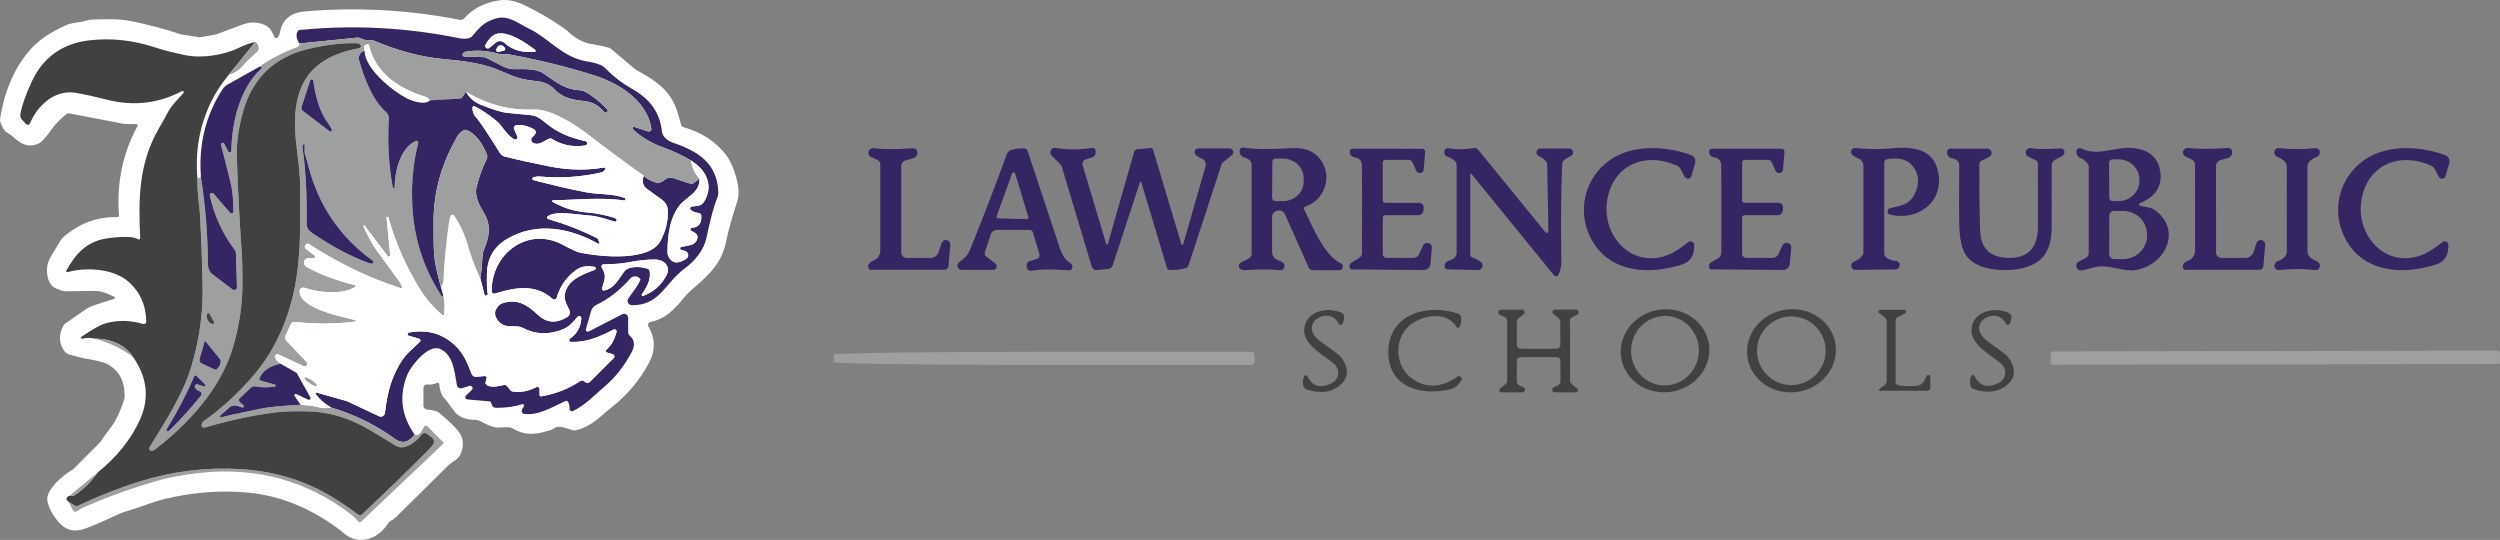 <?xml version="1.0" encoding="UTF-8"?><svg id="a" xmlns="http://www.w3.org/2000/svg" width="463" height="100" viewBox="0 0 463 100"><rect x="0" y="0" width="463" height="100" fill="#808080" stroke="none"/><path d="M80.939,70.908c-.646.286-1.229.385-1.741.297-.402-.07-.775.239-.775.653v3.286c0,.361.274.664.635.699,1.136.105,1.875.297,2.219.577,1.671,1.381,2.86,2.511,3.576,3.403.961,1.189,1.13,2.558.507,4.108-.524,1.294-1.503,1.433-2.382,2.302-5.306,5.273-8.549,8.472-9.732,9.608-.285.274-.588.484-.897.623-.175.076-.32.204-.419.367-1.759,2.925-5.358,4.37-8.247,1.934-.408-.344-.722-.6-.943-.769-5.294-3.951-10.902-6.206-16.831-6.765-5.014-.472-10.128-.087-15.346,1.16-2.312.554-4.519,1.544-6.948,2.232-.641.181-1.27.414-1.875.699-2.691,1.27-4.717,2.138-6.086,2.61-1.939.67-3.547.251-4.816-1.253-1.13-1.334-1.817-2.645-2.067-3.927-.402-2.057,3.157-4.941,4.548-5.681.105-.058.198-.128.28-.21l5.102-5.116c.023-.023.041-.052.058-.082.309-.571.804-1.27,1.473-2.098,1.06-1.305,1.974-3.135,2.737-5.483.093-.274.134-.565.128-.857-.052-2.832-1.171-4.784-3.366-5.862-.623-.303-1.759-.594-3.419-.868-.973-.163-2.126-.437-3.448-.822-.408-.117-.757-.379-.996-.734-.996-1.486-1.019-3.053-.076-4.691.093-.157.221-.291.373-.39.332-.216,1.671-1.136,4.018-2.774.402-.274,2.056-.857,4.974-1.736.169-.052.192-.286.029-.367-1.06-.519-1.963-.862-2.708-1.026-.419-.093-2.481-.099-6.179-.012-.46.012-1.107-.163-1.939-.53-1.415-.612-1.747-2.412-1.642-3.834.111-1.527,1.38-3.112,2.452-4.953.169-.297.39-.565.652-.787,2.894-2.5,6.202-3.712,9.918-3.63.175.006.309-.14.297-.309-.46-6.002.687-11.52,3.436-16.56.087-.157-.029-.35-.21-.35l-2.067-.023c-.07-.006-.14-.012-.21-.023l-10.093-1.923c-.245-.047-.495.017-.687.175-1.13.926-2.05,1.9-2.766,2.913-.984,1.393-1.736,2.214-2.254,2.459-1.491.711-2.941.42-4.356-.88-.419-.39-.769-.664-1.054-.833-.553-.326-.903-.6-1.037-.827-.553-.926-.792-1.597-.728-2.016.786-5.04,2.557-9.206,5.306-12.493,1.648-1.969,4.03-3.618,7.158-4.947,1.031-.437,2.335-.361,3.64-.792.285-.093.582-.146.885-.151,1.532-.041,4.7-.216,7.047.239,3.285.641,6.424,1.474,9.423,2.494.017.006.029.006.041.012l3.331.507c.128.017.256.017.379,0l2.324-.408c.192-.035.39-.082.582-.14.041-.017,1.677-.623,4.904-1.818,1.409-.519,2.801-.454,4.17.192.874.414,1.334,1.451,1.59,2.115.111.286.501.338.676.087.425-.612.431-1.497.763-2.208.722-1.538,2.108-2.395,4.152-2.575,9.598-.839,19.19-.326,28.77,1.544.309.064.629-.047.839-.286,1.607-1.824,3.786-2.931,6.54-3.327,1.374-.198,2.877.093,4.514.868,2.685,1.276,5.207,2.756,7.565,4.428.146.105.285.221.419.344,1.45,1.369,2.894,2.179,4.327,2.424,1.479.251,2.644.495,3.494.734.07.017.134.052.192.099l4.665,3.921c.041.041.093.07.146.099,3.861,2.098,6.319,3.817,7.594,7.703.198.606.437,1.428.716,2.465.052.198.204.35.402.408,3.337.938,5.975,2.657,7.909,5.157,1.392,1.806,2.836,6.176,2.114,8.426-1.072,3.321-1.765,5.786-2.073,7.394-.804,4.219-3.122,6.316-6.633,9.323-.32.274-.617.577-.891.909-2.155,2.622-3.64,4.242-6.511,4.871-.39.087-.582.524-.379.868,1.287,2.203,1.305,4.469.047,6.794-1.718,3.176-4.007,5.891-6.866,8.134-2.155,1.696-3.675,3.519-6.529,4.236-.186.047-.379.052-.565.023-.926-.152-2.597-1.13-3.599-.338-.163.128-.355.227-.559.286-2.242.658-4.409,1.334-7.14-.32-.181-.105-.384-.169-.594-.181-.338-.012-.99.006-1.957.047-.81.041-1.98-.373-3.5-1.229-.239-.128-.501-.198-.775-.198-1.893.012-3.244-.565-4.059-1.736-.833-1.194-1.38-1.911-1.637-2.156-.565-.542-.909-1.451-1.025-2.721-.017-.192-.221-.315-.402-.233Z" fill="#fff"/><path d="M76.792,80.471c-1.13,1.492-2.341,1.766-3.628.827-3.582-2.599-7.53-4.539-11.846-5.821-1.24-.728-2.196-1.562-2.86-2.506-.093-.128.029-.309.186-.262l5.457,1.538c.099.029.192.064.28.105l5.806,2.727c.489.227,1.054-.093,1.112-.629.39-3.63,1.264-7.004,3.36-9.999.839-1.194,2.225-2.255,3.127-3.181.169-.175.093-.466-.146-.536l-1.939-.559c-.309-.087-.285-.53.029-.589,3.681-.664,6.721.326,9.114,2.977,1.211,1.34,1.869,3.042,2.493,4.667.14.367.507.594.897.554l1.532-.146c.239-.023.431.21.361.443l-.198.693c-.064.216.035.449.233.559,1.066.583,2.324.093,3.215-.035.198-.029.402.047.53.204l.658.81c.07.087.175.151.291.175,1.421.262,2.912,0,4.467-.787.28-.14.606.058.606.373v1.072c0,.163.151.286.314.256,2.65-.454,5.061-1.398,7.239-2.838.204-.14.478-.128.676.023.111.087.204.157.28.21.25.181.594.146.81-.07l4.42-4.423c.227-.227.128-.618-.181-.705l-1.083-.315c-.227-.064-.291-.361-.111-.513.874-.723,1.503-1.818,1.887-3.292.082-.315-.245-.583-.536-.437-2.574,1.294-4.898,2.383-7.886,2.284-.332-.012-.454-.443-.181-.629,1.293-.88,1.986-2.127,2.085-3.747.023-.385-.46-.577-.705-.28-.798.956-1.497,1.818-2.679,2.302-2.603,1.072-5.084.991-7.455-.245-.274-.14-.571-.233-.874-.262-1.002-.099-2.225.122-3.052-.472-.804-.571-1.607-1.701-1.013-2.733.332-.577.687-.932,1.077-1.066,2.761-.95,4.613.204,6.546,2.022,1.736,1.631,3.477,1.742,5.556.489.448-.268.612-.839.373-1.305-.384-.769-.926-1.719-.85-2.64.233-2.774,3.081-3.863,5.556-4.784.285-.105.245-.524-.058-.571-1.613-.239-2.603-.111-3.885.967-1.532,1.288-2.574,2.884-3.116,4.79-.093.32-.483.431-.728.21-3.168-2.867-6.96-2.156-10.669-1.008-.309.099-.629-.128-.629-.454-.052-6.986,6.762-12.126,13.319-8.501,1.45.798,2.493,1.264,3.122,1.393,3.937.798,12.76,1.631,14.81-2.168,1.031-1.923,1.479-3.863,1.345-5.821-.047-.693-.396-1.329-.955-1.736-1.753-1.282-2.696-1.969-2.842-2.069-.798-.542-1.008-1.363-.629-2.465.565.577,1.339,1.008,2.312,1.282.192.058.396.058.588.006.309-.082.693-.297,1.147-.647.373-.297.874-.385,1.328-.233l3.232,1.06c.21.07.443.029.623-.105l1.083-.822c.099,1.119-.431,2.138-1.584,3.065-1.118.903-1.753,1.445-1.91,1.631-1.968,2.354-2.446,5.798-2.429,9.049,0,.175.035.35.111.513.646,1.445,1.765,1.643,3.36.589.577-.379.443-1.253-.221-1.445l-.705-.204c-.297-.087-.268-.513.035-.559.74-.117,1.351-.245,1.846-.385.676-.186,1.141-.81,1.136-1.509-.006-.361-.39-.728-1.153-1.095-.268-.128-.186-.53.111-.548,1.246-.064,1.823-.822,1.736-2.278-.012-.21-.163-.385-.367-.425-.699-.134-1.206-.309-1.52-.524-.309-.216-.181-.699.198-.728.99-.082,1.718-.128,2.166-.822,1.881-2.937.507-5.932-2.399-7.697-1.468-.897-3.162-1.69-5.078-2.383-2.248-.81-4.129-1.929-5.638-3.362-.21-.198,0-.548.274-.454l2.504.822c.338.111.676-.175.617-.524-.821-5.25-6.086-8.449-10.687-9.882-5.212-1.626-10.436-2.913-15.66-3.851-.262-.052-.53-.064-.798-.047-.536.029-.885.023-1.042-.029-1.998-.612-4.03-.763-6.092-.454-.227.029-.431.151-.612.355-.192.21-.052.548.233.559l3.64.122c.122.006.245.035.355.093l3.226,1.626c.687.344,1.444.519,2.207.501,1.904-.035,4.036-.058,5.271.798,2.533,1.754,3.931,2.931,6.727,3.117.338.017.67.111.973.274,1.404.757,2.778,1.859,4.123,3.31.105.117.093.291-.029.39l-.116.099c-.128.105-.32.087-.431-.035-1.118-1.241-1.986-1.865-4.024-2.08-1.677-.175-3.675-.513-5.148-2.08-.862-.915-1.998-1.445-3.401-1.579-2.423-.239-3.809-.623-6.354-1.771-3.442-1.55-6.936-1.952-11.048-2.331-3.908-.361-8.107-1.474-12.597-3.339-.309-.128-.635-.181-.967-.151-.594.047-1.153-.076-1.677-.367-.146-.082-.32-.117-.495-.099l-10.763,1.09c-.542-.851-.664-1.585-.361-2.203.082-.169.25-.286.443-.303,9.872-.979,19.743-.466,29.615,1.544.635.128,1.229.111,1.794-.058.198-.058.373-.175.507-.332,1.532-1.841,2.248-2.605,4.31-3.257,2.399-.757,4.292.95,6.331,1.923,3.547,1.701,6.109,5.291,10.634,6.007.973.157,1.77.361,2.394.618.39.157.74.396,1.031.693,1.438,1.474,3.063,2.721,4.863,3.741,3.395,1.923,5.154,4.289,5.597,7.971.116.961,1.048,1.696,2.038,2.034,4.642,1.591,8.171,3.758,8.386,9.113.017.414-.064.827-.227,1.206-.547,1.259-1.211,3.712-1.986,7.365-.46,2.156-2.073,4.201-4.019,5.611-3.558,2.57-4.548,6.846-9.755,6.8-.67-.006-1.048-.769-.646-1.305.967-1.288,1.602-2.214,1.91-2.791.227-.431.338-.658.326-.676-.396-.693-1.351-.792-1.881-.198-1.916,2.173-4.024,3.811-6.313,4.912-.472.227-.833.653-.978,1.16l-.949,3.333c-.093.309.233.577.524.431l6.191-3.187c.507-.262,1.112.105,1.112.676v2.674c0,.239.105.466.291.618.926.781,1.019,1.835.291,3.17-1.322,2.43-2.871,4.417-4.647,5.961-2.51,2.191-3.867,3.694-6.173,4.825-.268.134-.588-.058-.6-.361-.017-.571-.116-1.02-.291-1.34-.093-.169-.303-.245-.478-.163-2.644,1.206-5.096,2.768-7.74,2.371-.204-.029-.355-.21-.361-.42-.006-.315.116-.612.373-.891.198-.216-.023-.554-.303-.466-1.409.449-2.976.67-4.7.67-.769.006-.856-.338-1.054-.944-.041-.146-.169-.245-.32-.256l-4.048-.355c-.373-.035-.53-.489-.256-.746l1.06-1.002c.344-.326.017-.891-.437-.757l-1.392.42c-.425.128-.868-.151-.943-.589-.46-2.727-.722-5.559-3.04-6.66-2.225-1.055-5.48,3.181-6.098,4.667-1.625,3.898-1.188,7.621,1.322,11.17ZM99.126,9.256c-1.637-1.299-4.787-3.368-6.855-3.047-.92.146-1.701.839-2.347,2.086-.233.449.314.897.711.577l1.229-1.002c.448-.367,1.101-.35,1.526.047,1.433,1.323,3.308,1.882,5.632,1.684.175-.017.239-.233.105-.344ZM92.813,9.495c.373-.093.571-.14.582-.146.169-.087.221-.309.111-.466-.28-.396-.594-.554-.949-.472-.355.087-.571.367-.641.851-.023.192.122.361.314.367.012,0,.21-.047.582-.134ZM111.915,53.808c1.741-.402,2.394-1.707,3.628-3.438.256-.355.629-.618,1.054-.734.984-.274,2.079-.239,3.279.105.233.064.408.262.448.501.25,1.556-.582,3.036-1.439,4.224-.128.175.058.408.256.326,1.893-.734,3.308-1.975,4.246-3.717.967-1.789-.425-3.024-2.155-3.012-1.462.006-2.953.157-4.473.454-1.84.361-2.953.39-4.991.437-.291.006-.472.326-.326.577.553.979.734,1.631.408,2.68-.25.822-.373,1.264-.355,1.329.041.192.227.309.419.268Z" fill="#352562"/><path d="M99.126,9.256c.134.111.07.326-.105.344-2.324.198-4.199-.361-5.632-1.684-.425-.396-1.077-.414-1.526-.047l-1.229,1.002c-.396.32-.943-.128-.711-.577.646-1.247,1.427-1.94,2.347-2.086,2.067-.32,5.218,1.748,6.855,3.047Z" fill="#fff"/><path d="M127.955,29.714c.215,1.346.745,2.471,1.59,3.374l-1.083.822c-.181.134-.413.175-.623.105l-3.232-1.06c-.454-.151-.955-.064-1.328.233-.454.35-.839.565-1.147.647-.192.052-.396.052-.588-.006-.973-.274-1.747-.705-2.312-1.282-3.442-2.43-6.866-4.964-10.262-7.592-2.551-1.969-7.029-4.807-10.046-4.673-4.444.198-8.643-.891-12.597-3.275l-.693.991c-.105.157-.285.256-.478.268l-5.515.315-.256-.268c-.163-.175-.373-.303-.6-.373-4.904-1.573-9.213-4.271-10.46-9.585-.035-.151-.204-.227-.344-.157l-.344.175c-.128.064-.198.204-.186.344l.064.74c-.524.099-.868.449-1.037,1.037-.052.175-.052.361,0,.536.943,3.403,2.469,7.487,5.067,9.789.326.286.495.711.472,1.142-.262,4.469-.023,8.705.728,12.714.029.14.105.204.233.198.064-.006.111-.052.111-.117.006-2.867.973-7.307,3.914-8.635.25-.111.524.111.454.379-1.054,4.12-1.38,8.455-.99,12.994.472,5.535,2.26,10.669,5.358,15.406.052.082.157.047.309-.105.239,1.113.274,2.255.099,3.42-.023.146-.198.216-.314.117-1.561-1.299-2.871-2.785-3.931-4.452-2.673-4.213-4.694-8.758-6.063-13.635-.023-.082-.105-.134-.192-.117-.082.017-.14.093-.134.181l.658,6.94c.023.256-.303.385-.454.181l-4.316-5.687c-.012-.017-.029-.023-.047-.012l-.076.035c-.058.035-.082.105-.052.163.664,1.416,1.497,3.158,2.551,4.592,1.578,2.138,2.959,4.038,4.147,5.693.093.128.239.42.437.874.076.169-.082.344-.256.286-5.923-1.929-11.584-4.661-16.994-8.187-.146-.093-.332-.076-.454.041l-.151.14c-.21.198-.186.536.041.711l1.677,1.276c.157.117.099.367-.099.402-.373.064-.658.076-.856.035-.425-.087-.85.146-1.002.554-.151.408.017.862.396,1.072,2.429,1.363,5.422,2.494,8.98,3.397.146.035.181.227.052.315-2.289,1.567-7.029,1.026-9.347.181-.478-.175-.984.192-.961.705.14,3.176,8.043,4.679,10.378,5.297.122.035.111.21-.017.227-3.692.489-7.455.513-11.281.07-.274-.035-.536.111-.652.361l-1.013,2.162c-.151.326-.093.711.157.973l3.733,3.951c.361.385-.07.985-.547.763l-4.712-2.208c-.181-.087-.396-.006-.478.175-.215.478.093,1.008.926,1.585-2.056.42-3.366,1.34-3.925,2.756-.052.14.023.297.169.338l2.726.781c.192.052.175.332-.023.361-1.264.192-2.434.181-3.512-.029-.355-.076-.728.035-.996.286l-2.027,1.923c-.146.14-.169.367-.052.53.181.262.454.507.81.746.029.017.035.07.023.163-.012.082-.047.152-.111.21-.058.052-.146.064-.221.035-.681-.274-1.217-.39-1.602-.338-.28.041-.536.157-.751.35l-1.666,1.474c-.169.152-.006.42.21.344.513-.186,2.877-.717,7.094-1.585,1.52-.315,4.042-.565,7.565-.752.425.058.92.099,1.485.117.425.017.914.105,1.462.262.926.274,1.823.32,2.696.14,4.316,1.282,8.264,3.222,11.846,5.821,1.287.938,2.498.664,3.628-.827.547.355,1.118-.117,1.706-1.416.116-.251.443-.309.635-.117l2.993,2.995c.058.058.058.163-.006.221l-15.329,14.526c-.087.087-.227.087-.32.006-.542-.484-.681-.833-1.322-1.323-8.293-6.392-17.792-8.973-28.496-7.755-1.631.186-5.044.717-7.257,1.352-5.119,1.468-9.848,3.181-14.187,5.133-.478.216-1.008.711-1.345.676-.122-.012-.227-.082-.285-.186l-.938-1.725,1.2.763c.186.117.425.128.623.035,3.873-1.835,7.67-3.327,11.386-4.481,6.197-1.929,12.457-2.692,18.782-2.296,6.43.402,12.224,2.226,17.39,5.471,1.567.979,3.005,1.969,4.321,2.977.198.151.478.134.664-.035,4.071-3.805,8.206-7.808,12.393-12.021.408-.408.687-.74.839-1.002.245-.42.14-.956-.245-1.247l-.909-.688c-.314-.239-.757-.181-.996.134-.879,1.154-1.899,1.917-3.052,2.284-.588.192-1.235.111-1.759-.216-1.514-.938-3.092-1.9-4.735-2.873-3.727-2.22-7.519-3.38-11.374-3.479-2.399-.064-4.345-.035-6.202.198-4.024.507-8.375,1.433-13.051,2.791-.338.093-.652-.204-.577-.542.064-.291.256-.548.565-.769,3.244-2.302,6.249-5.069,9.01-8.292,3.349-3.921,5.719-8.548,7.105-13.885,1.8-6.951,1.578-13.04,1.567-21.151-.006-1.591-.21-3.916-.612-6.975-1.31-9.865.844-16.7,11.566-18.634.297-.052.419-.42.21-.641-.169-.181-.431-.28-.798-.286-2.528-.064-5.375.268-8.549.985-6.593,1.497-10.751,5.5-12.481,12.015-.775,2.931-1.136,5.5-1.072,7.709.169,5.879.489,12.038.949,18.488.064.915.099,2.616.105,5.104.012,4.131-.606,8.233-1.858,12.318-2.312,7.546-8.27,13.914-14.187,18.5-.355.274-.635.402-.827.373-.32-.047-.489-.414-.314-.699,2.918-4.755,6.103-9.649,7.647-14.678,1.543-5.04,2.26-10.115,2.161-15.237-.093-4.487-.245-8.758-.46-12.807-.087-1.725-.617-4.626-.495-7.021.215-.017.431-.128.635-.344.833,5.355,1.27,10.815,1.322,16.379.006.688.332,1.334.879,1.748l3.652,2.774c.344.262.839.006.827-.431l-.192-6.252c-.006-.245-.093-.484-.239-.682-2.248-2.983-3.78-6.328-4.595-10.028-.064-.28.186-.53.46-.46.134.029.256.111.367.245,1.008,1.218,1.998,2.36,2.976,3.432.204.221.577.076.571-.227-.029-1.824-.087-3.63-.559-5.53-.856-3.455-1.439-5.728-1.741-6.823-.041-.157.041-.326.192-.385.151-.058.326.006.402.151l.734,1.428c.146.28.571.181.577-.134.093-5.186,1.561-11.589,5.55-15.196.105-.093.105-.262.006-.361-.058-.058-.186-.047-.39.029,1.998-1.463,4.362-2.686,7.088-3.671.256-.093.373-.315.355-.664l10.763-1.09c.175-.017.349.017.495.099.524.291,1.083.414,1.677.367.332-.029.658.023.967.151,4.49,1.865,8.689,2.977,12.597,3.339,4.112.379,7.606.781,11.048,2.331,2.545,1.148,3.931,1.532,6.354,1.771,1.404.134,2.539.664,3.401,1.579,1.473,1.567,3.471,1.905,5.148,2.08,2.038.216,2.906.839,4.024,2.08.111.122.303.14.431.035l.116-.099c.122-.099.134-.274.029-.39-1.345-1.451-2.72-2.552-4.123-3.31-.303-.163-.635-.256-.973-.274-2.795-.186-4.193-1.363-6.727-3.117-1.235-.857-3.366-.833-5.271-.798-.763.017-1.52-.157-2.207-.501l-3.226-1.626c-.111-.058-.233-.087-.355-.093l-3.64-.122c-.285-.012-.425-.35-.233-.559.181-.204.384-.326.612-.355,2.062-.309,4.094-.157,6.092.454.157.052.507.058,1.042.029.268-.017.536-.006.798.047,5.224.938,10.448,2.226,15.66,3.851,4.601,1.433,9.866,4.632,10.687,9.882.058.35-.28.635-.617.524l-2.504-.822c-.274-.093-.483.256-.274.454,1.508,1.433,3.389,2.552,5.638,3.362,1.916.693,3.611,1.486,5.078,2.383ZM61.451,23.992c-.181-.39-.513-.932-.996-1.614-1.369-1.946-2.108-4.97-2.423-7.406-.041-.32-.489-.361-.588-.052l-1.59,4.86c-.093.286.006.594.245.775l4.95,3.764c.221.169.518-.076.402-.326ZM56.163,26.771c-.128.181-.169.437-.116.769.559,3.729.81,8.367.745,13.914-.006.67.344,1.241,1.048,1.719,3.815,2.581,7.309,4.428,10.495,5.541.25.087.425.122.524.117.285-.029.384-.39.151-.559-6.063-4.388-10.035-10.249-11.916-17.579-.32-1.235-.524-1.958-.617-2.168-.07-.151-.099-.32-.093-.489l.052-1.171c.006-.151-.186-.216-.274-.093ZM38.482,59.285c.245.454.559.699.938.717.169.012.303-.146.25-.315,0-.006-.146-.28-.437-.81-.291-.536-.443-.81-.448-.816-.111-.128-.314-.105-.402.041-.181.332-.151.728.099,1.183ZM37.894,63.235l-.926,3.24c-.093.332.064.688.379.833l2.353,1.101c.163.076.349.052.483-.058.413-.332.646-.827.699-1.486.006-.111-.023-.216-.093-.303l-2.737-3.356c-.047-.058-.14-.041-.157.029ZM31.126,79.894c.058-.012.175-.105.349-.274,2.003-1.969,3.919-4.09,5.742-6.357.221-.274.093-.688-.239-.792-.408-.128-.699-.367-.868-.723-.157-.32.146-.67.483-.559l1.153.379c.221.076.39-.204.227-.367l-1.602-1.602c-.122-.122-.332-.082-.402.082-1.363,3.211-3.069,6.491-5.113,9.83-.116.192.047.431.268.385Z" fill="#9da09f"/><path d="M47.282,7.782l-4.892,6.042c-1.351,1.614-2.458,3.31-3.314,5.075-2.12,4.382-2.953,9.101-2.504,14.153-.122,2.395.408,5.297.495,7.021.215,4.05.367,8.321.46,12.807.099,5.122-.617,10.197-2.161,15.237-1.543,5.029-4.729,9.923-7.647,14.678-.175.286-.006.653.314.699.192.029.472-.099.827-.373,5.917-4.586,11.875-10.954,14.187-18.5,1.252-4.085,1.869-8.187,1.858-12.318-.006-2.488-.041-4.189-.105-5.104-.46-6.45-.78-12.609-.949-18.488-.064-2.208.297-4.778,1.072-7.709,1.73-6.514,5.888-10.517,12.481-12.015,3.174-.717,6.022-1.049,8.549-.985.367.006.629.105.798.286.21.221.087.589-.21.641-10.722,1.934-12.877,8.769-11.566,18.634.402,3.059.606,5.384.612,6.975.012,8.111.233,14.2-1.567,21.151-1.386,5.337-3.756,9.964-7.105,13.885-2.761,3.222-5.766,5.99-9.01,8.292-.309.221-.501.478-.565.769-.076.338.239.635.577.542,4.677-1.358,9.027-2.284,13.051-2.791,1.858-.233,3.803-.262,6.202-.198,3.855.099,7.647,1.259,11.374,3.479,1.642.973,3.221,1.934,4.735,2.873.524.326,1.171.408,1.759.216,1.153-.367,2.172-1.13,3.052-2.284.239-.315.681-.373.996-.134l.909.688c.384.291.489.827.245,1.247-.151.262-.431.594-.839,1.002-4.187,4.213-8.322,8.216-12.393,12.021-.186.169-.466.186-.664.035-1.316-1.008-2.755-1.999-4.321-2.977-5.166-3.246-10.961-5.069-17.39-5.471-6.325-.396-12.585.367-18.782,2.296-3.716,1.154-7.513,2.645-11.386,4.481-.198.093-.437.082-.623-.035l-1.2-.763c-.116-.07-.21-.163-.274-.286-.087-.163-.058-.373.076-.501.122-.122.274-.216.443-.274l.425.041c.175.017.344-.023.489-.122,1.706-1.16,3.139-2.564,4.292-4.213,3.611-2.943,6.22-6.211,7.833-9.795,1.776-3.956,1.345-7.825-1.293-11.607-1.508-2.22-3.896-3.35-7.175-3.397-.67-.169-1.409-.169-2.225.012-.204.047-.32-.227-.146-.344,1.147-.734,3.063-2.121,4.595-2.529,2.201-.594,4.479-.542,6.831.157.291.087.582-.14.577-.443-.052-3.117-1.206-5.617-3.448-7.505-2.766-2.331-7.775-2.61-11.118-1.655-.175.052-.32-.14-.233-.297,1.677-3.03,3.687-5.332,7.344-5.926,1.572-.251,4.915-.594,5.888.117.192.14.454-.006.443-.239-.344-7.074-.314-13.798,3.465-20.283.874-1.503,1.404-2.453,1.59-2.849.425-.775.943-1.497,1.543-2.15l1.409-1.532c.076-.087.082-.216.012-.303-.07-.093-.198-.117-.297-.064-4.368,2.325-9.039,2.843-14.018,1.556-2.021-.519-3.89-.932-5.603-1.229-3.96-.682-7.146,2.366-8.526,5.664-.122.286-.495.35-.705.128l-.734-.781c-.285-.297-.408-.717-.332-1.125.338-1.713,1.06-3.741,2.166-6.083,2.108-4.475,5.702-6.992,10.78-7.552,4.048-.449,8.119.017,12.219,1.393,1.642.554,3.727,1.02,5.294,1.352,3.279.699,7.309-.047,9.965-1.317,1.211-.583,2.242-.95,3.087-1.095Z" fill="#414142"/><path d="M42.39,13.824l4.892-6.042c.437.239.646.653.629,1.253-.006.192-.093.367-.233.489-1.153,1.02-2.067,1.917-2.749,2.692-.745.857-1.59,1.393-2.539,1.608Z" fill="#9da09f"/><path d="M79.639,18.579c-.978.985-3.436.111-4.385-.396-2.656-1.422-7.647-5.419-7.74-8.729l-.064-.74c-.012-.14.058-.28.186-.344l.344-.175c.14-.07.309.006.344.157,1.246,5.314,5.556,8.012,10.46,9.585.227.07.437.198.6.373l.256.268Z" fill="#fff"/><path d="M92.557,8.411c.355-.082.67.076.949.472.111.157.058.379-.111.466-.012.006-.21.052-.582.146-.373.087-.571.134-.582.134-.192-.006-.338-.175-.314-.367.07-.484.285-.763.641-.851Z" fill="#fff"/><path d="M67.514,9.454c.093,3.31,5.084,7.307,7.74,8.729.949.507,3.407,1.381,4.385.396l5.515-.315c.192-.012.373-.111.478-.268l.693-.991c.565,1.084,1.473,1.882,2.714,2.389,2.213.909,3.885,1.416,5.009,1.521,2.137.204,3.512.332,4.129.39.373.035.74.122,1.089.256.437.169,1.031.565,1.794,1.2,2.178,1.806,4.461,2.739,7.361,3.374.443.099.425.734-.023.804-2.242.344-4.286-.052-6.133-1.189-.175-.111-.396-.134-.588-.058-.868.326-1.916,1.393-2.993.728-.355-.221-.413-.699-.116-.967.268-.245.46-.478.582-.705.157-.286.047-.641-.239-.798-1.206-.658-2.312-.909-3.32-.746-.332.052-.518.402-.384.711l.6,1.346c.157.361-.221.717-.571.536-1.398-.734-2.225-2.546-3.285-3.403-1.532-1.241-2.883-2.144-4.053-2.698-.192-.093-.414.052-.408.268.023.705.215,1.259.577,1.649.687.74,2.201,2.989,4.537,6.747.192.309.495.536.844.623,2.213.565,4.974,1.177,8.276,1.835,3.512.699,6.872.769,10.081.204.21-.035.367.192.256.373l-.012.017c-.157.268-.419.46-.722.524-3.663.851-7.443,1.101-11.339.757-.437-.035-.85.029-1.246.186-.221.087-.198.402.029.466,3.721.979,6.977,1.736,9.778,2.267,2.533.484,4.787.151,7.274,1.095.012.006.023.017.023.035l-.017.198c-.012.117-.116.204-.233.186-4.537-.664-9.93-.041-13.203-.035-.151,0-.21.204-.076.28,2.067,1.171,4.24,1.83,6.517,1.981,1.497.099,3.966.6,5.242,1.119.076.029.122.111.116.192l-.012.175c-.017.151-.157.251-.303.21-1.631-.449-2.912-.985-4.746-1.136-2.894-.233-6.232-.921-7.717.157-.186.134-.134.42.087.484,3.291.967,6.301,2.15,9.045,3.543.082.035.151.105.186.186l.291.658c.064.146-.093.286-.233.21-5.154-2.943-11.467-4.12-16.907-.886-2.411,1.439-3.646,3.566-3.704,6.392-.041,1.958.012,3.216.151,3.782.023.082-.023.175-.105.21l-.192.087c-.122.052-.262-.017-.297-.146l-.78-3.042c.186-1.09.303-2.15.344-3.17.041-1.02.14-1.696.285-2.039,1.019-2.406,1.456-4.504.064-6.852-.879-1.474-1.788-3.123-1.404-4.772.419-1.8,1.048-3.549,1.887-5.244.134-.268.146-.583.035-.862-.67-1.696-1.899-3.793-3.751-4.516-.175-.07-.379-.052-.542.041-.536.303-.961.728-1.27,1.282-2.673,4.731-4.251,9.678-4.304,15.319-.029,3.181.012,5.39.122,6.625.122,1.393.53,3.321,1.235,5.774l.472,1.655c-.151.151-.256.186-.309.105-3.098-4.737-4.886-9.871-5.358-15.406-.39-4.539-.064-8.874.99-12.994.07-.268-.204-.489-.454-.379-2.941,1.329-3.908,5.769-3.914,8.635,0,.064-.047.111-.111.117-.128.006-.204-.058-.233-.198-.751-4.009-.99-8.245-.728-12.714.023-.431-.146-.857-.472-1.142-2.597-2.302-4.123-6.386-5.067-9.789-.052-.175-.052-.361,0-.536.169-.589.513-.938,1.037-1.037Z" fill="#352562"/><path d="M48.004,12.385c.204-.076.332-.087.39-.029.099.099.099.268-.006.361-3.989,3.607-5.457,10.01-5.55,15.196-.006.315-.431.414-.577.134l-.734-1.428c-.076-.146-.25-.21-.402-.151-.151.058-.233.227-.192.385.303,1.095.885,3.368,1.741,6.823.472,1.9.53,3.706.559,5.53.006.303-.367.449-.571.227-.978-1.072-1.968-2.214-2.976-3.432-.111-.134-.233-.216-.367-.245-.274-.07-.524.181-.46.46.815,3.7,2.347,7.045,4.595,10.028.146.198.233.437.239.682l.192,6.252c.012.437-.483.693-.827.431l-3.652-2.774c-.547-.414-.874-1.06-.879-1.748-.052-5.565-.489-11.024-1.322-16.379-.437-5.926.879-11.286,3.949-16.088.274-.431.652-.781,1.095-1.026l5.754-3.211Z" fill="#352562"/><path d="M61.451,23.992c.116.251-.181.495-.402.326l-4.95-3.764c-.239-.181-.338-.489-.245-.775l1.59-4.86c.099-.309.547-.268.588.052.314,2.436,1.054,5.46,2.423,7.406.483.682.815,1.224.996,1.614Z" fill="#352562"/><path d="M119.23,32.546c-.379,1.101-.169,1.923.629,2.465.146.099,1.089.787,2.842,2.069.559.408.909,1.043.955,1.736.134,1.958-.314,3.898-1.345,5.821-2.05,3.799-10.873,2.966-14.81,2.168-.629-.128-1.671-.594-3.122-1.393-6.558-3.624-13.372,1.515-13.319,8.501,0,.326.32.554.629.454,3.71-1.148,7.501-1.859,10.669,1.008.245.221.635.111.728-.21.542-1.905,1.584-3.502,3.116-4.79,1.281-1.078,2.271-1.206,3.885-.967.303.047.344.466.058.571-2.475.921-5.323,2.01-5.556,4.784-.076.921.466,1.87.85,2.64.239.466.076,1.037-.373,1.305-2.079,1.253-3.82,1.142-5.556-.489-1.934-1.818-3.786-2.972-6.546-2.022-.39.134-.745.489-1.077,1.066-.594,1.031.21,2.162,1.013,2.733.827.594,2.05.373,3.052.472.303.029.6.122.874.262,2.37,1.235,4.851,1.317,7.455.245,1.182-.484,1.881-1.346,2.679-2.302.245-.297.728-.105.705.28-.099,1.62-.792,2.867-2.085,3.747-.274.186-.151.618.181.629,2.988.099,5.311-.991,7.886-2.284.291-.146.617.122.536.437-.384,1.474-1.013,2.57-1.887,3.292-.181.151-.116.449.111.513l1.083.315c.309.087.408.478.181.705l-4.42,4.423c-.215.216-.559.251-.81.07-.076-.052-.169-.122-.28-.21-.198-.151-.472-.163-.676-.023-2.178,1.439-4.589,2.383-7.239,2.838-.163.029-.314-.093-.314-.256v-1.072c0-.315-.326-.513-.606-.373-1.555.787-3.046,1.049-4.467.787-.116-.023-.221-.087-.291-.175l-.658-.81c-.128-.157-.332-.233-.53-.204-.891.128-2.149.618-3.215.035-.198-.111-.297-.344-.233-.559l.198-.693c.07-.233-.122-.466-.361-.443l-1.532.146c-.39.041-.757-.186-.897-.554-.623-1.626-1.281-3.327-2.493-4.667-2.394-2.651-5.434-3.642-9.114-2.977-.314.058-.338.501-.029.589l1.939.559c.239.07.314.361.146.536-.903.926-2.289,1.987-3.127,3.181-2.097,2.995-2.97,6.369-3.36,9.999-.058.536-.623.857-1.112.629l-5.806-2.727c-.087-.041-.181-.076-.28-.105l-5.457-1.538c-.157-.047-.28.134-.186.262.664.944,1.619,1.777,2.86,2.506-.874.181-1.77.134-2.696-.14-.547-.157-1.037-.245-1.462-.262-.565-.017-1.06-.058-1.485-.117l-1.124-1.637c-.134-.198.076-.454.297-.35l2.213,1.043c.274.128.553-.169.408-.437l-2.475-4.434c-.029-.052-.07-.093-.116-.122l-2.912-1.655c-.833-.577-1.141-1.107-.926-1.585.082-.181.297-.262.478-.175l4.712,2.208c.478.221.909-.379.547-.763l-3.733-3.951c-.25-.262-.309-.647-.157-.973l1.013-2.162c.116-.251.379-.396.652-.361,3.826.443,7.589.42,11.281-.07.128-.017.14-.192.017-.227-2.335-.618-10.238-2.121-10.378-5.297-.023-.513.483-.88.961-.705,2.318.845,7.059,1.387,9.347-.181.128-.087.093-.28-.052-.315-3.558-.903-6.552-2.034-8.98-3.397-.379-.21-.547-.664-.396-1.072.151-.408.577-.641,1.002-.554.198.041.483.029.856-.035.198-.035.256-.286.099-.402l-1.677-1.276c-.227-.175-.25-.513-.041-.711l.151-.14c.122-.117.309-.134.454-.041,5.41,3.525,11.071,6.258,16.994,8.187.175.058.332-.117.256-.286-.198-.454-.344-.746-.437-.874-1.188-1.655-2.568-3.554-4.147-5.693-1.054-1.433-1.887-3.176-2.551-4.592-.029-.058-.006-.128.052-.163l.076-.035c.017-.012.035-.006.047.012l4.316,5.687c.151.204.478.076.454-.181l-.658-6.94c-.006-.087.052-.163.134-.181.087-.017.169.035.192.117,1.369,4.877,3.39,9.422,6.063,13.635,1.06,1.666,2.37,3.152,3.931,4.452.116.099.291.029.314-.117.175-1.165.14-2.307-.099-3.42l-.472-1.655c.297-.379.454-.804.472-1.264.105-3.111.448-6.718,1.031-10.826.064-.46.181-.839.349-1.13.122-.221.437-.233.577-.023,1.118,1.649,1.951,3.432,2.498,5.349.612,2.138,1.404,4.242,2.37,6.31l.78,3.042c.035.128.175.198.297.146l.192-.087c.082-.035.128-.128.105-.21-.14-.565-.192-1.824-.151-3.782.058-2.826,1.293-4.953,3.704-6.392,5.44-3.234,11.753-2.057,16.907.886.14.076.297-.064.233-.21l-.291-.658c-.035-.082-.105-.151-.186-.186-2.743-1.393-5.754-2.575-9.045-3.543-.221-.064-.274-.35-.087-.484,1.485-1.078,4.822-.39,7.717-.157,1.835.151,3.116.688,4.746,1.136.146.041.285-.058.303-.21l.012-.175c.006-.082-.041-.163-.116-.192-1.275-.519-3.745-1.02-5.242-1.119-2.277-.151-4.449-.81-6.517-1.981-.134-.076-.076-.28.076-.28,3.273-.006,8.666-.629,13.203.035.116.017.221-.07.233-.186l.017-.198c0-.017-.012-.029-.023-.035-2.487-.944-4.741-.612-7.274-1.095-2.801-.53-6.057-1.288-9.778-2.267-.227-.064-.25-.379-.029-.466.396-.157.81-.221,1.246-.186,3.896.344,7.676.093,11.339-.757.303-.064.565-.256.722-.524l.012-.017c.111-.181-.047-.408-.256-.373-3.209.565-6.569.495-10.081-.204-3.302-.658-6.063-1.27-8.276-1.835-.349-.087-.652-.315-.844-.623-2.335-3.758-3.85-6.007-4.537-6.747-.361-.39-.553-.944-.577-1.649-.006-.216.215-.361.408-.268,1.171.554,2.522,1.457,4.053,2.698,1.06.857,1.887,2.669,3.285,3.403.349.181.728-.175.571-.536l-.6-1.346c-.134-.309.052-.658.384-.711,1.008-.163,2.114.087,3.32.746.285.157.396.513.239.798-.122.227-.314.46-.582.705-.297.268-.239.746.116.967,1.077.664,2.126-.402,2.993-.728.192-.076.413-.052.588.058,1.846,1.136,3.89,1.532,6.133,1.189.448-.07.466-.705.023-.804-2.9-.635-5.183-1.567-7.361-3.374-.763-.635-1.357-1.031-1.794-1.2-.349-.134-.716-.221-1.089-.256-.617-.058-1.992-.186-4.129-.39-1.124-.105-2.795-.612-5.009-1.521-1.24-.507-2.149-1.305-2.714-2.389,3.954,2.383,8.153,3.473,12.597,3.275,3.017-.134,7.495,2.704,10.046,4.673,3.395,2.628,6.82,5.163,10.262,7.592ZM56.396,69.965c-.098.151.332.612.967,1.024.635.409,1.229.619,1.329.467.098-.151-.332-.612-.967-1.024-.635-.409-1.229-.619-1.329-.467Z" fill="#fff"/><path d="M88.958,51.553c-.967-2.069-1.759-4.172-2.37-6.31-.547-1.917-1.38-3.7-2.498-5.349-.14-.21-.454-.198-.577.023-.169.291-.285.67-.349,1.13-.582,4.108-.926,7.715-1.031,10.826-.017.46-.175.886-.472,1.264-.705-2.453-1.112-4.382-1.235-5.774-.111-1.235-.151-3.444-.122-6.625.052-5.64,1.631-10.587,4.304-15.319.309-.554.734-.979,1.27-1.282.163-.093.367-.111.542-.041,1.852.723,3.081,2.82,3.751,4.516.111.28.099.594-.035.862-.839,1.696-1.468,3.444-1.887,5.244-.384,1.649.524,3.298,1.404,4.772,1.392,2.348.955,4.446-.064,6.852-.146.344-.245,1.02-.285,2.039-.041,1.02-.157,2.08-.344,3.17Z" fill="#9da09f"/><path d="M56.437,26.865l-.052,1.171c-.006.169.023.338.093.489.093.21.297.932.617,2.168,1.881,7.33,5.853,13.192,11.916,17.579.233.169.134.53-.151.559-.099.006-.274-.029-.524-.117-3.186-1.113-6.68-2.96-10.495-5.541-.705-.478-1.054-1.049-1.048-1.719.064-5.547-.186-10.185-.745-13.914-.052-.332-.012-.589.116-.769.087-.122.28-.058.274.093Z" fill="#352562"/><path d="M127.955,29.714c2.906,1.766,4.281,4.76,2.399,7.697-.448.693-1.176.74-2.166.822-.379.029-.507.513-.198.728.314.216.821.39,1.52.524.204.041.355.216.367.425.087,1.457-.489,2.214-1.736,2.278-.297.017-.379.42-.111.548.763.367,1.147.734,1.153,1.095.006.699-.46,1.323-1.136,1.509-.495.14-1.107.268-1.846.385-.303.047-.332.472-.035.559l.705.204c.664.192.798,1.066.221,1.445-1.596,1.055-2.714.857-3.36-.589-.076-.163-.111-.338-.111-.513-.017-3.251.46-6.695,2.429-9.049.157-.186.792-.728,1.91-1.631,1.153-.926,1.683-1.946,1.584-3.065-.844-.903-1.374-2.028-1.59-3.374Z" fill="#fff"/><path d="M111.496,53.54c-.017-.064.105-.507.355-1.329.326-1.049.146-1.701-.408-2.68-.146-.251.035-.571.326-.577,2.038-.047,3.151-.076,4.991-.437,1.52-.297,3.011-.449,4.473-.454,1.73-.012,3.122,1.224,2.155,3.012-.938,1.742-2.353,2.983-4.246,3.717-.198.082-.384-.151-.256-.326.856-1.189,1.689-2.669,1.439-4.224-.041-.239-.215-.437-.448-.501-1.2-.344-2.295-.379-3.279-.105-.425.117-.798.379-1.054.734-1.235,1.731-1.887,3.036-3.628,3.438-.192.041-.379-.076-.419-.268Z" fill="#fff"/><path d="M39.233,58.877c.291.53.437.804.437.81.052.169-.082.326-.25.315-.379-.017-.693-.262-.938-.717-.25-.454-.28-.851-.099-1.183.087-.146.291-.169.402-.041.006.006.157.28.448.816Z" fill="#414142"/><path d="M24.633,66.102c-2.102-1.573-4.49-2.704-7.175-3.397,3.279.047,5.667,1.177,7.175,3.397Z" fill="#9da09f"/><path d="M37.894,63.235c.017-.07.111-.087.157-.029l2.737,3.356c.07.087.099.192.093.303-.052.658-.285,1.154-.699,1.486-.134.111-.32.134-.483.058l-2.353-1.101c-.314-.146-.472-.501-.379-.833l.926-3.24Z" fill="#352562"/><path d="M51.964,67.367l2.912,1.655c.047.029.087.07.116.122l2.475,4.434c.146.268-.134.565-.408.437l-2.213-1.043c-.221-.105-.431.152-.297.35l1.124,1.637c-3.523.186-6.045.437-7.565.752-4.217.868-6.581,1.398-7.094,1.585-.215.076-.379-.192-.21-.344l1.666-1.474c.215-.192.472-.309.751-.35.384-.052.92.064,1.602.338.076.029.163.017.221-.035.064-.058.099-.128.111-.21.012-.093.006-.146-.023-.163-.355-.239-.629-.484-.81-.746-.116-.163-.093-.39.052-.53l2.027-1.923c.268-.251.641-.361.996-.286,1.077.21,2.248.221,3.512.029.198-.029.215-.309.023-.361l-2.726-.781c-.146-.041-.221-.198-.169-.338.559-1.416,1.869-2.337,3.925-2.756Z" fill="#352562"/><path d="M31.126,79.894c-.221.047-.384-.192-.268-.385,2.044-3.339,3.751-6.619,5.113-9.83.07-.163.28-.204.402-.082l1.602,1.602c.163.163-.006.443-.227.367l-1.153-.379c-.338-.111-.641.239-.483.559.169.355.46.594.868.723.332.105.46.519.239.792-1.823,2.267-3.739,4.388-5.742,6.357-.175.169-.291.262-.349.274Z" fill="#352562"/><ellipse cx="57.544" cy="70.711" rx=".332" ry="1.369" transform="translate(-33.103 80.436) rotate(-56.985)" fill="#9da09f"/><path d="M18.092,87.504c-1.153,1.649-2.586,3.053-4.292,4.213-.146.099-.314.14-.489.122l-.425-.041,5.207-4.294Z" fill="#9da09f"/><path d="M241.691,38.278c-.184.069-.269.277-.184.453,1.482,3.065,3.739,8.635,6.811,10.025.66.3.445,1.283-.276,1.283h-4.93c-.323,0-.614-.192-.745-.484l-4.377-9.833c-.553-1.237-2.403-.845-2.403.507v6.445c0,.645.399,1.229.998,1.467.561.223.914.407,1.067.561.537.53.1,1.437-.645,1.344-1.582-.192-3.747-.192-6.496-.015-.253.015-.499-.038-.722-.161-.507-.277-.468-1.014.061-1.26.791-.369,1.328-.661,1.612-.883.215-.177.338-.438.338-.707v-16.54c0-.323-.146-.63-.399-.837-.269-.223-.599-.384-.991-.492-.484-.131-.822-.568-.822-1.068v-.207c0-.338.307-.599.645-.545,2.065.323,5.014.361,8.861.108,2.803-.184,4.761.737,5.874,2.773,1.689,3.073.131,6.937-3.279,8.066ZM235.64,29.958l-.046,6.668c0,.338.269.615.599.615l1.351.008c2.135.015,3.878-1.575,3.893-3.542v-.737c.015-1.974-1.705-3.588-3.832-3.603l-1.351-.008c-.338,0-.614.269-.614.599Z" fill="#352562"/><path d="M174.382,45.023c.131-.399.537-.638.952-.553s.699.461.66.883l-.346,3.941c-.038.376-.346.661-.722.661h-13.744c-.115,0-.215-.061-.269-.154-.346-.63-.031-1.16.944-1.583.714-.307,1.175-1.014,1.175-1.79v-15.994c0-.346-.2-.653-.514-.807l-1.206-.561c-.384-.177-.576-.615-.461-1.014.123-.407.522-.661.937-.607,1.666.223,4.077.23,7.218.015.407-.023.676.1.806.369.276.599-.061,1.306-.699,1.475-.63.169-1.106.307-1.428.407-.461.146-.768.568-.768,1.052v16.025c0,.538.438.976.975.976h4.438c.691,0,1.298-.446,1.513-1.099l.537-1.644Z" fill="#352562"/><path d="M190.292,27.914c.054.131,1.943,5.831,5.682,17.101.537,1.613.814,2.804,2.288,3.749.407.261.468.837.123,1.175-.107.1-.292.146-.561.123-2.795-.238-5.052-.215-6.772.077-.476.077-.914-.292-.914-.776v-.269c0-.338.215-.638.537-.73l1.321-.399c.392-.115.614-.538.499-.93l-1.19-3.979c-.084-.284-.353-.484-.653-.484h-5.943c-.568,0-1.075.369-1.252.906l-1.06,3.242c-.1.292,0,.607.246.791l1.674,1.268c.507.392.238,1.198-.399,1.198h-5.836c-.729,0-1.052-.922-.476-1.375,1.136-.899,1.589-1.221,2.142-2.581,2.411-5.961,4.653-11.792,6.726-17.485.123-.338.392-.607.737-.73.699-.246,1.528-.353,2.488-.315.269.008.499.177.591.423ZM184.571,40.052c-.069.192.061.384.261.392l5.337.138c.2.008.346-.184.284-.376l-2.457-8.074c-.077-.269-.453-.277-.553-.015l-2.872,7.936Z" fill="#352562"/><path d="M211.123,33.722l-5.029,15.357c-.131.407-.491.699-.914.737l-2.096.2c-.399.038-.76-.215-.875-.592l-5.559-18.53c-.054-.184-.154-.346-.292-.484l-1.589-1.59c-.576-.584-.069-1.56.737-1.421,2.096.361,4.354.353,6.772-.008.33-.054.63.207.63.545v.353c0,.399-.253.745-.63.86l-1.175.353c-.476.138-.745.638-.599,1.106l4.384,14.619c.038.131.23.131.269,0l4.883-17.078c.077-.277.315-.476.599-.499l2.48-.238c.184-.015.361.1.415.284l5.26,17.546c.054.169.292.161.338-.008l4.146-14.489c.161-.561-.138-1.152-.691-1.36-.599-.223-1.014-.515-1.244-.876-.284-.446.031-1.029.561-1.029h5.774c.668,0,.96.837.445,1.26l-1.666,1.36c-.1.077-.177.184-.215.307l-6.135,18.76c-.077.238-.261.415-.499.476-1.083.3-2.073.415-2.956.346-.261-.015-.476-.192-.553-.438l-4.745-15.833c-.031-.115-.192-.115-.23,0Z" fill="#352562"/><path d="M263.413,27.553c.315,0,.561.269.53.576l-.284,3.28c-.061.73-1.06.891-1.359.223l-.691-1.536c-.131-.3-.422-.484-.745-.484h-4.3c-.261,0-.476.207-.476.469v7.037c0,.246.2.453.445.453h6.304c.491,0,.875.423.829.906l-.038.492c-.046.507-.468.891-.975.891h-6.097c-.253,0-.468.207-.468.469v6.699c0,.407.33.73.729.73l4.93.008c.453,0,.86-.261,1.052-.668l.76-1.613c.407-.868,1.705-.515,1.628.438l-.261,2.958c-.061.638-.599,1.129-1.252,1.129l-13.391-.115c-.061,0-.123-.031-.154-.085-.246-.338-.269-.653-.069-.945.077-.115.177-.215.299-.284l1.298-.761c.353-.2.576-.584.576-.999.031-8.512.031-13.836-.008-15.994-.023-1.191-.461-1.536-1.497-1.728-.422-.077-.729-.446-.729-.876v-.23c0-.246.2-.446.445-.446l12.969.008Z" fill="#352562"/><path d="M272.282,32.27v14.827c0,.292.192.545.468.63.453.138.952.399,1.482.791.653.476.307,1.513-.507,1.498l-5.644-.138c-.322-.008-.576-.269-.568-.592v-.031c.023-.461.346-.853.791-.968.768-.2,1.244-.584,1.428-1.152.023-.069.031-.146.031-.215v-16.355c0-.277-.107-.538-.299-.73-.361-.369-.837-.645-1.428-.83-.361-.108-.591-.453-.553-.83l.015-.131c.038-.384.392-.653.768-.584,1.351.254,2.949.238,4.799-.046.246-.031.484.061.645.254l12.516,15.364c.184.223.545.084.537-.2l-.223-12.269c-.008-.277-.107-.545-.292-.761-.33-.376-.737-.661-1.229-.86-.76-.307-.545-1.437.276-1.437h5.298c.791,0,1.021,1.076.299,1.406-.591.269-1.014.538-1.267.791-.192.2-.299.453-.315.73-.215,5.355-.261,11.331-.146,17.923.015.945-.169,1.79-.545,2.543-.161.315-.591.369-.814.092l-15.311-18.798c-.069-.085-.215-.038-.215.077Z" fill="#352562"/><path d="M313.768,45.407c-.031,3.119-1.643,3.549-4.515,4.171-6.235,1.367-12.416-.184-15.004-6.246-2.288-5.362-.161-11.477,4.876-14.289,4.047-2.266,9.729-1.936,14.075-.307.584.223.906.853.737,1.46l-.691,2.412c-.169.592-.975.668-1.259.123l-.706-1.375c-.161-.307-.415-.553-.729-.691-5.912-2.62-11.786-.115-12.884,6.322-1.159,6.791,4.784,13.244,11.855,9.964.706-.33,1.751-1.029,3.125-2.097.453-.361,1.121-.031,1.121.553Z" fill="#352562"/><path d="M330.492,28.122l-.284,3.28c-.069.73-1.06.899-1.359.223l-.691-1.536c-.131-.292-.422-.484-.745-.484h-4.3c-.261,0-.476.207-.476.469v7.037c0,.254.2.453.445.453h6.304c.491,0,.875.423.829.907l-.038.492c-.046.507-.468.891-.975.891h-6.089c-.261,0-.468.207-.468.469v6.699c0,.399.33.73.729.73h4.93c.453,0,.86-.261,1.052-.668l.752-1.613c.407-.868,1.712-.515,1.628.438l-.261,2.958c-.054.645-.599,1.137-1.244,1.129l-13.391-.108c-.061,0-.123-.031-.154-.085-.238-.346-.261-.661-.069-.945.077-.115.177-.215.299-.284l1.298-.761c.353-.207.576-.584.576-.999.031-8.504.023-13.836-.015-15.987-.023-1.191-.461-1.536-1.497-1.728-.422-.077-.729-.446-.729-.876v-.23c0-.246.2-.446.445-.446h12.969c.315,0,.561.269.53.576Z" fill="#352562"/><path d="M343.031,28.644c-.476-.469-.115-1.275.553-1.221,2.488.215,4.507.246,6.066.1,3.962-.369,8.416-.407,9.322,4.448,1.037,5.6-3.954,8.996-8.938,7.782-.607-.146-.63-1.006-.023-1.175,2.05-.568,3.77-.492,4.822-3.165.699-1.775.468-3.357-.683-4.755-1.167-1.414-3.133-1.452-4.699-1.168-.284.046-.491.3-.491.592v16.847c0,.307.146.592.392.776.484.346,1.083.561,1.797.63.468.046.783.499.66.96l-.008.023c-.108.346-.43.576-.799.584l-7.348.077c-.868.008-1.113-1.183-.315-1.513.96-.399,1.543-.906,1.751-1.513.008-.031.015-.061.015-.092v-16.148c0-.561-.323-1.068-.829-1.298-.576-.269-.991-.53-1.244-.768Z" fill="#352562"/><path d="M361.121,27.538h6.957c.729,0,1.052.922.476,1.375-.392.307-.883.568-1.474.776-.299.108-.491.384-.499.707-.023,5.524.031,9.71.161,12.545.146,3.019,1.751,4.625,4.83,4.801,3.893.223,5.843-1.698,5.851-5.769.008-3.419.008-7.306-.008-11.646,0-.292-.169-.561-.438-.684l-1.328-.622c-.392-.184-.584-.638-.43-1.052.146-.407.584-.638,1.006-.53.714.192,2.472.207,5.29.046.307-.015.522.054.653.2.292.346.215.868-.161,1.122-.415.277-.845.507-1.282.699-.453.192-.752.638-.752,1.129-.008,7.244-.015,10.901-.008,10.97.077,4.394-1.259,7.121-5.552,8.097-3.079.691-8.661.476-10.489-2.712-.637-1.114-.991-2.835-1.06-5.17-.061-2.02-.069-5.746-.015-11.185,0-.292-.1-.576-.284-.799-.246-.3-.599-.469-1.06-.522-.499-.054-.883-.476-.883-.983v-.292c0-.277.223-.499.499-.499Z" fill="#352562"/><path d="M396.335,38.101c.706.23,1.958.269,2.588.699,5.367,3.695,2.112,10.456-3.578,11.239-1.927.269-4.262-.868-6.626-.684-1.136.092-2.242.622-3.225.714-.96.092-1.336-1.206-.484-1.644l1.298-.668c.322-.161.522-.492.522-.853v-15.941c0-.284-.1-.568-.284-.791-.299-.376-.737-.691-1.313-.945-.438-.192-.706-.645-.668-1.122l.008-.131c.031-.415.468-.661.837-.484,3.432,1.659,6.58-.645,10.251.008,2.672.469,4.154,1.959,4.446,4.471.299,2.604-.96,4.486-3.785,5.646-.223.092-.215.407.015.484ZM390.599,30.15l.031,6.468c0,.346.284.63.637.622h1.113c2.127-.015,3.847-1.698,3.839-3.772v-.23c-.008-2.067-1.751-3.741-3.885-3.726h-1.113c-.346.008-.622.292-.622.638ZM390.637,39.968l-.015,7.098c0,.507.407.914.914.914l1.62.008c2.465,0,4.469-1.936,4.477-4.325v-.261c.008-2.397-1.996-4.34-4.461-4.34l-1.62-.008c-.507,0-.914.407-.914.914Z" fill="#352562"/><path d="M417.903,45.015c.131-.399.537-.638.952-.553.415.085.699.461.66.883l-.346,3.949c-.031.376-.346.668-.722.668h-13.783c-.107,0-.215-.054-.269-.154-.346-.63-.031-1.16.952-1.583.714-.307,1.175-1.014,1.175-1.798l-.008-16.033c0-.346-.2-.661-.514-.807l-1.213-.568c-.384-.177-.576-.607-.453-1.014.115-.407.514-.668.929-.607,1.674.223,4.085.23,7.241.008.407-.023.676.1.806.376.276.599-.054,1.306-.699,1.475-.63.169-1.106.307-1.428.407-.461.146-.776.576-.776,1.06l.008,16.064c0,.538.438.976.983.976h4.446c.691,0,1.298-.446,1.52-1.099l.537-1.652Z" fill="#352562"/><path d="M425.42,27.622c1.121,0,2.242-.069,3.379-.192.177-.023.346.015.499.123.568.384.399,1.283-.299,1.536-.584.215-1.037.515-1.359.907-.169.215-.276.469-.299.745v7.982c0,5.316.008,7.974.008,7.982.023.277.131.53.299.745.322.392.776.691,1.359.899.699.261.875,1.152.299,1.536-.154.108-.315.154-.499.131-1.129-.123-2.257-.192-3.371-.192-1.121.008-2.242.069-3.379.2-.177.023-.346-.023-.499-.131-.576-.384-.399-1.283.299-1.536.584-.207,1.037-.515,1.359-.906.169-.207.276-.469.299-.745v-7.982c-.008-5.308-.008-7.974-.008-7.982-.023-.269-.131-.53-.299-.737-.323-.399-.776-.699-1.359-.907-.699-.254-.875-1.152-.307-1.536.154-.108.323-.154.499-.131,1.136.131,2.265.192,3.379.192Z" fill="#352562"/><path d="M453.447,45.399c-.031,3.119-1.643,3.549-4.515,4.171-6.227,1.367-12.408-.177-14.996-6.238-2.296-5.355-.169-11.47,4.86-14.281,4.047-2.266,9.729-1.944,14.067-.315.591.223.914.853.745,1.46l-.691,2.412c-.169.592-.975.668-1.259.123l-.706-1.375c-.161-.307-.415-.553-.729-.691-5.912-2.62-11.786-.108-12.877,6.33-1.159,6.783,4.791,13.229,11.855,9.948.706-.33,1.751-1.029,3.125-2.097.453-.361,1.121-.031,1.121.553Z" fill="#352562"/><path d="M284.944,66.126c-1.95,0-3.102.015-3.455.038-.322.015-.576.284-.576.607v3.849c0,.33.192.638.499.776l.745.353c.461.215.307.914-.207.914h-3.885c-.369,0-.53-.461-.246-.691l1.014-.83c.192-.154.299-.392.299-.638v-11.07c0-.3-.177-.576-.445-.699l-.875-.407c-.499-.238-.338-.983.215-.983h3.893c.43,0,.622.538.292.814l-.998.814c-.184.154-.292.376-.292.615v4.34c0,.33.253.607.584.638.361.031,1.513.046,3.44.046s3.079-.015,3.448-.054c.33-.031.576-.307.576-.638l-.008-4.34c0-.238-.107-.461-.292-.615l-.998-.814c-.33-.269-.138-.814.292-.814h3.893c.553,0,.714.745.215.983l-.875.407c-.269.123-.445.399-.445.699l.023,11.07c0,.246.107.484.299.638l1.014.83c.284.23.123.691-.246.691h-3.885c-.514.008-.676-.691-.207-.914l.745-.353c.299-.138.499-.446.499-.776l-.008-3.849c0-.323-.253-.592-.576-.607-.353-.023-1.505-.031-3.463-.031Z" fill="#414142"/><path d="M241.499,69.713c.107-.277.499-.292.63-.023.929,1.882,2.419,2.305,4.484,1.283.591-.292.975-.737,1.144-1.344.253-.876-.077-1.828-.829-2.397-2.68-2.013-6.051-3.864-5.29-6.906.729-2.912,4.477-3.465,6.788-2.412.584.269.668.922.253,1.974-.138.346-.622.361-.783.023-1.651-3.542-8.116.131-3.025,3.557.514.353,1.513,1.083,2.987,2.189.207.161.384.338.537.545,1.643,2.266,1.374,4.118-.799,5.554-1.482.976-3.348,1.099-5.605.376-.292-.092-.514-.323-.599-.622-.161-.584-.131-1.183.107-1.798Z" fill="#414142"/><path d="M269.917,69.759c.445-.315,1.006.207.729.676-.537.899-1.229,1.452-2.065,1.659-5.767,1.375-11.786-.676-11.456-7.344.338-6.737,7.402-8.558,12.923-6.653.238.085.43.277.499.522.177.592.1,1.237-.23,1.921-.115.23-.43.246-.561.023-1.843-3.134-6.611-2.136-8.746-.254-3.018,2.673-2.634,7.782.745,9.979,2.565,1.667,5.283,1.49,8.162-.53Z" fill="#414142"/><path d="M316.478,63.636c.684,4.187-2.395,8.174-6.875,8.911-4.481.731-8.674-2.065-9.356-6.252-.684-4.187,2.395-8.174,6.875-8.911,4.481-.731,8.674,2.065,9.356,6.252ZM309.243,58.568c-3.437-.485-6.624,1.981-7.115,5.5-.491,3.517,1.889,6.767,5.324,7.25,3.437.485,6.624-1.981,7.115-5.5.491-3.517-1.889-6.767-5.324-7.25Z" fill="#414142"/><path d="M339.933,63.761c.618,4.208-2.522,8.157-7.027,8.819-4.502.666-8.657-2.207-9.275-6.411-.618-4.208,2.522-8.157,7.027-8.819,4.502-.666,8.657,2.207,9.275,6.411ZM338.109,64.958c0-3.511-2.849-6.361-6.358-6.361s-6.358,2.85-6.358,6.361,2.849,6.361,6.358,6.361,6.358-2.85,6.358-6.361Z" fill="#414142"/><path d="M348.014,72.156c.154-.207.461-.453.929-.753.299-.184.476-.515.476-.868v-11.024c0-.284-.131-.545-.353-.722l-1.052-.791c-.261-.2-.123-.622.207-.622h4.43c.369,0,.491.499.161.668l-1.374.699c-.23.123-.376.361-.376.622v11.4c0,.269.192.499.453.553.937.192,2.058.238,3.355.138,1.144-.085,1.49-.745,1.904-1.782.154-.376.714-.269.714.138v2.013c0,.3-.246.545-.545.545h-8.815c-.115,0-.177-.123-.115-.215Z" fill="#414142"/><path d="M365.053,69.659c.108-.277.499-.284.63-.023.914,1.882,2.396,2.312,4.461,1.298.591-.284.975-.73,1.144-1.329.253-.876-.069-1.828-.814-2.397-2.664-2.013-6.012-3.872-5.244-6.899.745-2.896,4.477-3.434,6.772-2.374.584.269.66.922.246,1.967-.138.346-.622.361-.783.023-1.628-3.534-8.085.092-3.025,3.526.514.353,1.497,1.091,2.964,2.197.2.154.384.338.53.545,1.628,2.266,1.359,4.11-.814,5.531-1.482.96-3.34,1.076-5.59.346-.284-.092-.514-.323-.591-.622-.161-.584-.123-1.175.115-1.79Z" fill="#414142"/><rect x="379.795" y="65.012" width="83.204" height="2.474" rx=".461" ry=".461" transform="translate(-.115 .736) rotate(-.1)" fill="#9da09f"/><path d="M232.339,67.04c0,.3-.246.545-.545.545h-40.335c-20.471,0-37.071-.238-37.071-.53v-1.367c0-.292,16.601-.53,37.071-.53h40.335c.299,0,.545.246.545.545v1.337Z" fill="#9da09f"/></svg>